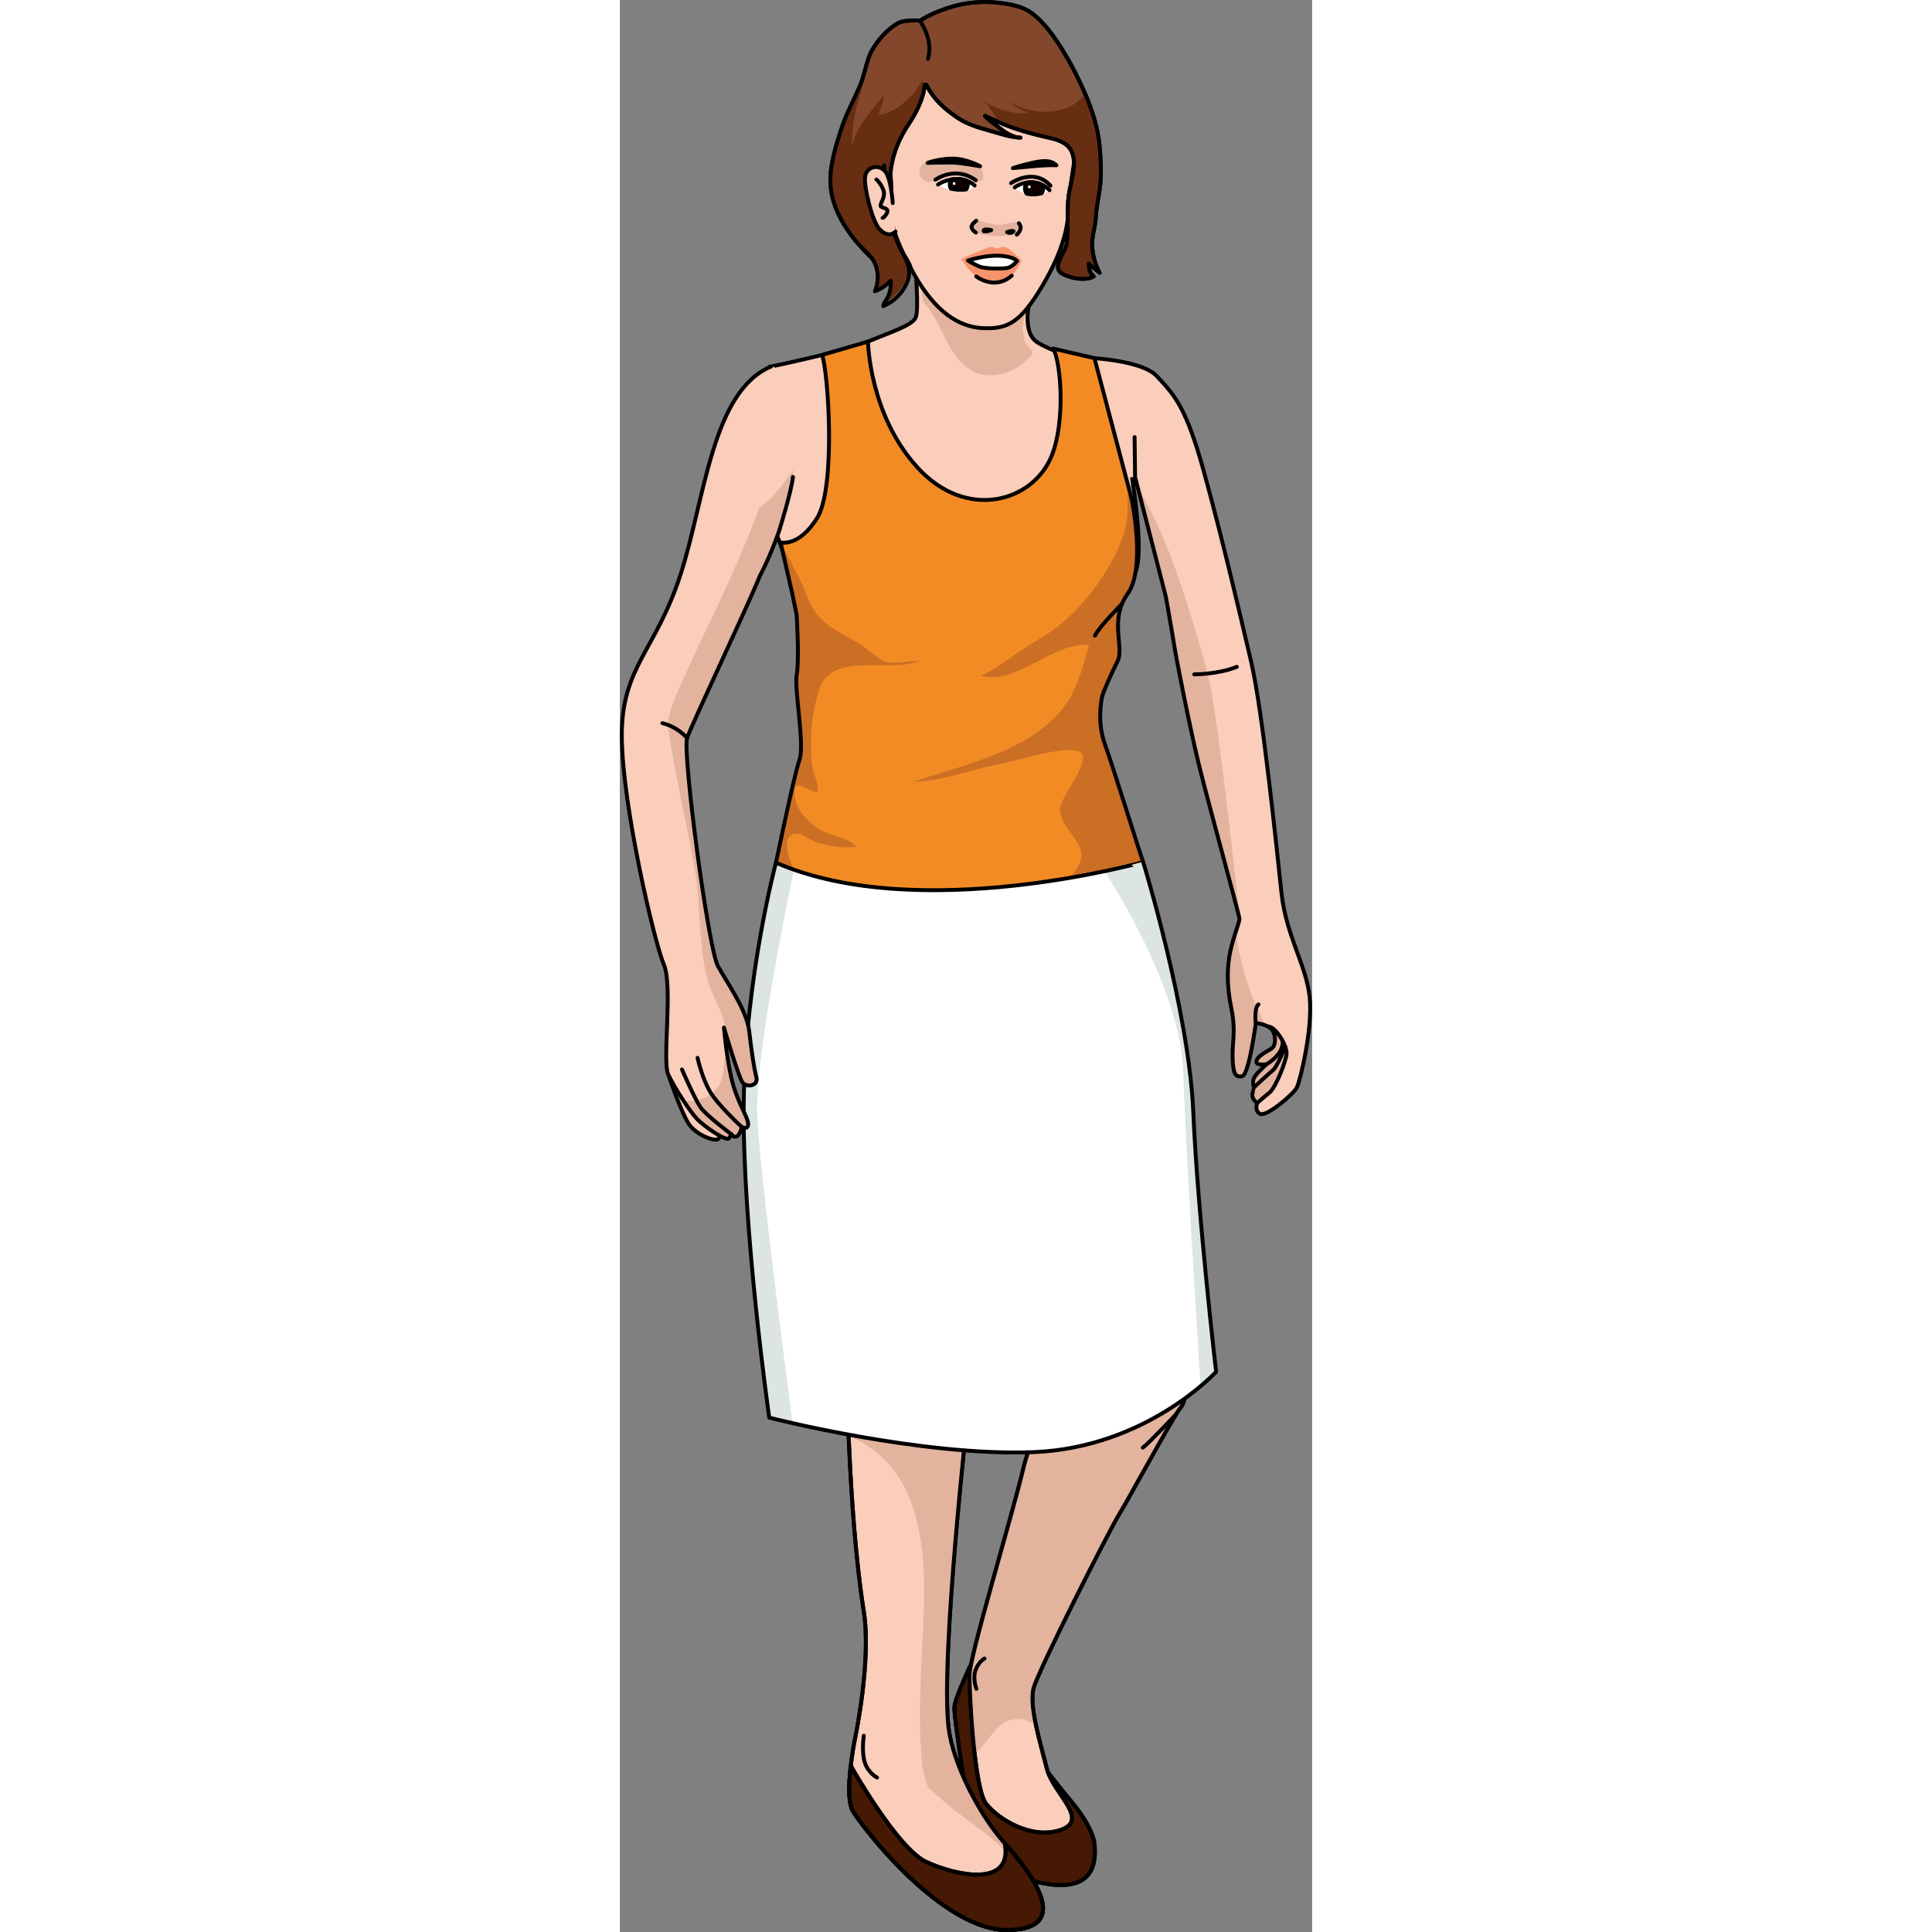 <?xml version="1.0" encoding="utf-8"?>
<!-- Created by: Science Figures, www.sciencefigures.org, Generator: Science Figures Editor -->
<svg version="1.1" id="Layer_1" xmlns="http://www.w3.org/2000/svg" xmlns:xlink="http://www.w3.org/1999/xlink" 
	 width="800px" height="800px" viewBox="0 0 178.16 497.204" enable-background="new 0 0 178.16 497.204"
	 xml:space="preserve">
<rect x="0" y="0" width="178.16" height="497.204" fill="#808080" stroke="none"/>
<g>
	<path fill="#FBCDBB" d="M38.465,94.431c0,0,19.563-4.076,25.391-6.519s11.397-4.146,12.283-6.207
		c0.886-2.061-0.12-13.236-0.12-13.236s30.441,7.441,30.302,6.511c-0.139-0.93-3.728,10.184,1.185,13.166
		c4.912,2.981,14.872,5.643,14.872,5.643l7.647,18.845c0,0,5.546,27.587,2.7,34.502c-2.846,6.915-54.754,11.518-59.194,10.587
		c-4.44-0.931-30.036-11.799-30.036-11.799l-8.884-23.773L38.465,94.431z"/>
	<path fill="#E3B39E" d="M105.852,91.478c1.43-1.745-2.343-2.48-1.728-4.929c-1.867-3.511,2.602-9.639,2.804-12.529
		c-0.632-0.123-1.221-0.221-1.615-0.325c-2.53-0.644-5.09-1.15-7.669-1.554c-4.404-0.69-8.947-1.18-13.233-2.454
		c-2.041-0.614-3.8-1.535-5.558-2.482l-3.326-0.459l2.675,11.01c4.989,5.619,5.438,12.557,11.42,17.019
		C94.633,98.508,102.034,96.121,105.852,91.478z"/>
	<path fill="none" stroke="#000000" stroke-linecap="round" stroke-linejoin="round" stroke-miterlimit="10" d="M38.465,94.431
		c0,0,19.563-4.076,25.391-6.519s11.397-4.146,12.283-6.207c0.886-2.061-0.12-13.236-0.12-13.236s30.441,7.441,30.302,6.511
		c-0.139-0.93-3.728,10.184,1.185,13.166c4.912,2.981,14.872,5.643,14.872,5.643l7.647,18.845c0,0,5.546,27.587,2.7,34.502
		c-2.846,6.915-54.754,11.518-59.194,10.587c-4.44-0.931-30.036-11.799-30.036-11.799l-8.884-23.773L38.465,94.431z"/>
	<g>
		<path fill="#451903" stroke="#000000" stroke-linecap="round" stroke-linejoin="round" stroke-miterlimit="10" d="M90.15,428.756
			c0,0-3.954,8.38-4.068,10.645c-0.112,2.266,2.325,17.475,2.988,22.844c0.659,5.38,2.541,18.778,19.067,22.264
			c14.246,3.006,14.54-5.497,13.964-10.322c-0.256-2.156-2.339-6.284-5.663-10.26c-3.323-3.98-6.635-8.286-7.704-9.61
			c-1.068-1.319-7.379-10.376-7.599-11.075c-0.216-0.692-1.648-5.195-2.052-5.753C98.675,436.936,90.15,428.756,90.15,428.756z"/>
		<path fill="none" stroke="#000000" stroke-linecap="round" stroke-linejoin="round" stroke-miterlimit="10" d="M90.15,428.756
			c0,0-3.954,8.38-4.068,10.645c-0.112,2.266,2.325,17.475,2.988,22.844c0.659,5.38,2.541,18.778,19.067,22.264
			c14.246,3.006,14.54-5.497,13.964-10.322c-0.256-2.156-2.339-6.284-5.663-10.26c-3.323-3.98-6.635-8.286-7.704-9.61
			c-1.068-1.319-7.379-10.376-7.599-11.075c-0.216-0.692-1.648-5.195-2.052-5.753C98.675,436.936,90.15,428.756,90.15,428.756z"/>
		<path fill="#FBCDBB" stroke="#000000" stroke-linecap="round" stroke-linejoin="round" stroke-miterlimit="10" d="
			M146.173,304.835c0,0,5.156,39.321,1.075,48.486c-1.88,4.205-1.342,7.015-3.061,9.068c-1.725,2.067-13.229,23.326-15.729,27.36
			c-2.499,4.035-20.83,40.164-22.022,44.787c-1.193,4.621,1.905,14.389,3.466,20.674c1.563,6.275,11.167,13.103,3.587,15.709
			c-7.576,2.6-16.11-2.767-19.222-6.698c-3.112-3.932-4.281-28.297-4.292-33.044c-0.014-4.748,10.973-41.006,13.891-53.367
			c2.92-12.361,12.215-22.55,13.934-29.039c1.722-6.484-6.854-38.365-6.854-38.365S134.836,304.588,146.173,304.835z"/>
		<path fill="#E3B39E" d="M89.984,431.861c0.003,0.189,0.007,0.388,0.013,0.608c0.001,0.024,0.001,0.05,0.002,0.075
			c0.095,3.734,0.495,11.661,1.302,18.719c2.458-1.736,5.404-6.975,7.796-8.071c3.309-1.514,5.464-0.733,7.512,0.59
			c-1.083-4.04-0.77-6.932-0.172-9.246c0.109-0.421,0.363-1.11,0.731-2.006c0.011-0.026,0.018-0.046,0.029-0.072
			c0.035-0.084,0.079-0.185,0.115-0.273c0.235-0.562,0.503-1.183,0.813-1.881c0.239-0.536,0.505-1.122,0.782-1.729
			c0.196-0.429,0.4-0.871,0.614-1.331c0.312-0.672,0.643-1.375,0.988-2.105c0.341-0.72,0.691-1.456,1.058-2.223
			c0.425-0.886,0.87-1.806,1.324-2.74c0.126-0.26,0.25-0.516,0.378-0.779c0.073-0.151,0.149-0.306,0.223-0.457
			c0.222-0.454,0.443-0.908,0.669-1.369c0.379-0.772,0.764-1.554,1.152-2.339c2.084-4.216,4.274-8.571,6.269-12.479
			c0.09-0.177,0.177-0.347,0.267-0.521c1.433-2.804,2.755-5.356,3.849-7.434c0.281-0.534,0.544-1.029,0.793-1.496
			c0.517-0.969,0.968-1.802,1.32-2.435c0.004-0.007,0.007-0.012,0.011-0.019c0.265-0.474,0.479-0.846,0.633-1.095
			c2.08-3.362,3.31-7.227,5.371-10.491c0.734-1.163,1.588-2.293,2.493-3.407c3.505-6.262,6.979-12.402,7.866-13.466
			c1.719-2.053,1.181-4.863,3.061-9.068c3.446-7.738,0.306-36.974-0.754-45.888c-1.071-1.335-2.335-2.233-3.845-2.515
			c-12.12,0.719-31.701,5.489-31.701,5.489s8.576,31.881,6.854,38.365c-1.719,6.489-11.014,16.677-13.934,29.039
			c-2.918,12.362-13.906,48.619-13.891,53.367c0,0.164,0.002,0.355,0.006,0.564C89.982,431.779,89.983,431.823,89.984,431.861z"/>
		<path fill="none" stroke="#000000" stroke-linecap="round" stroke-linejoin="round" stroke-miterlimit="10" d="M146.173,304.835
			c0,0,5.156,39.321,1.075,48.486c-1.88,4.205-1.342,7.015-3.061,9.068c-1.725,2.067-13.229,23.326-15.729,27.36
			c-2.499,4.035-20.83,40.164-22.022,44.787c-1.193,4.621,1.905,14.389,3.466,20.674c1.563,6.275,11.167,13.103,3.587,15.709
			c-7.576,2.6-16.11-2.767-19.222-6.698c-3.112-3.932-4.281-28.297-4.292-33.044c-0.014-4.748,10.973-41.006,13.891-53.367
			c2.92-12.361,12.215-22.55,13.934-29.039c1.722-6.484-6.854-38.365-6.854-38.365S134.836,304.588,146.173,304.835z"/>
		<path fill="none" stroke="#000000" stroke-linecap="round" stroke-linejoin="round" stroke-miterlimit="10" d="M143.155,363.937
			c0,0-6.985,7.468-8.572,8.622"/>
	</g>
	<g>
		<path fill="#FBCDBB" stroke="#000000" stroke-linecap="round" stroke-linejoin="round" stroke-miterlimit="10" d="M58.308,348.95
			c0,0,0.318,39.602,4.464,65.711c2.046,12.884-2.323,33.115-2.323,33.115s-2.837,14.147-0.494,18.26
			c2.343,4.114,23.053,30.954,39.99,30.665s5.875-14.749-0.848-22.248s-13.385-20.616-14.504-29.8
			c-2.188-17.968,5.234-83.484,5.234-83.484c3.817-5.644,5.444-20.502,5.444-20.502"/>
		<path fill="#E3B39E" d="M62.763,371.489c9.441,5.708,13.136,14.966,14.714,25.339c1.742,11.456,0.317,23.712-0.046,35.225
			c-0.17,5.396-0.31,10.804-0.032,16.199c0.137,2.666,0.285,5.418,0.732,8.07c0.005-0.34,0.551,1.555,0.81,2.651
			c0.138,0.272,0.328,0.697,0.577,1.309c2.321,1.818,4.415,3.935,6.778,5.723c5.158,3.904,10.43,7.384,14.817,12.206
			c3.036,3.337,5.419,6.563,7.399,10.484c-1.345-4.669-5.951-10.378-9.415-14.241c-6.723-7.498-13.385-20.616-14.504-29.8
			c-2.188-17.968,5.234-83.484,5.234-83.484c3.817-5.644,5.444-20.502,5.444-20.502l-36.963,8.281c0,0,0.07,8.732,0.574,20.698
			C60.209,370.125,61.509,370.73,62.763,371.489z"/>
		<path fill="none" stroke="#000000" stroke-linecap="round" stroke-linejoin="round" stroke-miterlimit="10" d="M58.308,348.95
			c0,0,0.318,39.602,4.464,65.711c2.046,12.884-2.323,33.115-2.323,33.115s-2.837,14.147-0.494,18.26
			c2.343,4.114,23.053,30.954,39.99,30.665s5.875-14.749-0.848-22.248s-13.385-20.616-14.504-29.8
			c-2.188-17.968,5.234-83.484,5.234-83.484c3.817-5.644,5.444-20.502,5.444-20.502"/>
		<path fill="#451903" stroke="#000000" stroke-linecap="round" stroke-linejoin="round" stroke-miterlimit="10" d="M78.81,479.15
			c-7.421-3.456-19.382-24.714-19.382-24.714l-0.002-0.002c-0.491,4.259-0.733,9.387,0.53,11.603
			c2.343,4.114,23.053,30.954,39.99,30.665c16.937-0.288,5.875-14.749-0.848-22.248C101.115,485.982,86.23,482.606,78.81,479.15z"/>
		<path fill="none" stroke="#000000" stroke-linecap="round" stroke-linejoin="round" stroke-miterlimit="10" d="M78.81,479.15
			c-7.421-3.456-19.382-24.714-19.382-24.714l-0.002-0.002c-0.491,4.259-0.733,9.387,0.53,11.603
			c2.343,4.114,23.053,30.954,39.99,30.665c16.937-0.288,5.875-14.749-0.848-22.248C101.115,485.982,86.23,482.606,78.81,479.15z"/>
	</g>
	<g>
		<path fill="#E3B39E" d="M85.181,334.363c0.4,1.789,0.491,3.783,0.494,5.802c0.051-0.27,0.092-0.491,0.119-0.637
			C85.982,338.506,87,318.229,87,318.229l-40.202-3.346c0,0,0.455,1.759,1.13,4.415c0.231-0.1,0.448-0.184,0.628-0.242
			c2.466-0.74,5.771-0.308,8.347-0.414c4.315-0.176,8.604-0.016,12.728,1.29C76.077,321.973,83.632,327.411,85.181,334.363z"/>
	</g>
	<g>
		<path fill="#E1BCAC" d="M75.171,81.964l-0.001-0.22c-0.03,0.022-0.058,0.049-0.089,0.075
			C75.111,81.869,75.14,81.918,75.171,81.964z"/>
	</g>
	<path fill="none" stroke="#000000" stroke-linecap="round" stroke-linejoin="round" stroke-miterlimit="10" d="M131.775,118.179
		c0.688,3.671,0.289,7.072,0.289,7.072"/>
	<path fill="#FBCDBB" stroke="#000000" stroke-linecap="round" stroke-linejoin="round" stroke-miterlimit="10" d="M117.705,37.322
		c0,0-1.954,10.144-2.128,15.363c-0.175,5.22-1.247,11.451-6.864,20.903c-5.618,9.448-8.896,11.112-15.163,10.866
		c-6.265-0.25-12.366-4.152-17.868-13.962c-5.497-9.807-6.392-14.674-6.537-20.778c-0.14-6.097,3.421-24.319,3.421-24.319
		s14.532-9.064,14.66-9.538c0.125-0.463,17.654,3.429,17.654,3.429s13.893,9.544,12.978,18.519"/>
	<path fill="#83482C" stroke="#000000" stroke-linecap="round" stroke-linejoin="round" stroke-miterlimit="10" d="M78.887,21.829
		c1.898,3.782,4.585,6.147,7.966,8.446c2.434,1.658,5.315,2.512,8.129,3.307c2.607,0.735,5.381,1.706,8.104,1.849
		c-1.722,0.009-3.577-1.115-4.883-2.119c-1.416-1.079-3.018-2.205-4.259-3.493c1.721,0.765,3.41,1.573,5.162,2.278
		c3.077,1.248,6.274,2.146,9.497,2.926c2.043,0.497,4.433,0.822,6.162,2.127c3.948,2.975,1.23,9.363,0.732,13.244
		c-0.517,4.035,0.024,8.123-0.463,12.177c-0.257,2.11-3.451,5.502-1.824,7.357c0.42,0.477,1.33,0.843,1.924,1.086
		c1.822,0.739,4.978,1.192,6.805,0.127c-1.09-0.923-1.25-1.957-1.271-3.32c0.816,0.88,1.897,1.529,2.798,2.371
		c-1.215-2.199-1.914-4.924-1.922-7.433c-0.009-2.265,0.823-4.442,0.928-6.713c0.117-2.754,0.821-5.496,1.124-8.257
		c0.368-3.339,0.158-6.765-0.13-10.106c-0.401-4.592-1.835-9.145-3.669-13.417c-2.226-5.189-5.017-10.439-8.303-15.042
		c-1.478-2.069-3.297-4.142-5.309-5.712c-2.455-1.924-5.672-2.43-8.695-2.795c-4.201-0.511-8.557-0.104-12.59,1.174
		c-3.393,1.084-5.509,2.098-7.691,3.436c-1.233-0.181-4.489-0.039-5.568,0.582c-2.725,1.57-4.997,4.085-6.597,6.768
		c-1.535,2.562-1.886,5.884-2.979,8.7c-1.462,3.758-3.541,7.268-4.821,11.105c-1.594,4.786-3.455,10.462-2.991,15.549
		c0.689,7.581,6.277,14.597,11.745,19.464c1.348,1.204,2.965,2.496,4.587,3.193c-1.024-1.298-2.425-2.994-2.639-4.7
		c2.064,1.328,4.646,2.934,6.998,3.53c-0.058-1.628-2.063-4.098-2.785-5.591c-1.535-3.177-2.708-6.719-3.701-10.113
		c-1.049-3.574-1.588-7.619-0.42-11.23c0.044,2.839,0.143,5.778,1.618,8.301c0.512-2.195-0.217-5.099,0.102-7.452
		c0.564-4.151,2.263-8.087,4.601-11.537c1.861-2.739,3.85-6.75,4.097-10.1"/>
	<g>
		<path fill="#682E12" d="M65.606,67.335c1.228,2.079,1.135,5.151,0.312,7.306c1.488-0.558,2.828-1.507,3.847-2.726
			c-0.3,2.145-0.879,4.252-1.718,6.249c0.208,0.03,0.397-0.112,0.558-0.245c1.91-1.575,3.887-3.238,4.866-5.511
			c1.419-3.294,0.083-5.596-1.314-8.482c-1.535-3.177-2.708-6.719-3.701-10.113c-1.049-3.574-1.588-7.619-0.42-11.23
			c0.044,2.839,0.143,5.778,1.618,8.301c0.512-2.195-0.217-5.099,0.102-7.452c0.564-4.151,2.263-8.087,4.601-11.537
			c0.997-1.47,2.023-3.303,2.805-5.2c0.428-2.188,0.806-4.521,0.776-6.484c-1.579,3.908-6.495,8.628-11.246,9.412
			c0.149-1.633,1.274-3.298,1.242-4.96c-1.217,1.015-2.161,2.474-3.146,3.721c-1.704,2.162-4.848,6.502-5.005,9.592
			c-0.21-5.266,1.036-11.262,2.858-16.103c-0.748,1.04-1.459,2.074-2.158,3.107c-1.154,2.467-2.379,4.913-3.241,7.501
			c-1.594,4.786-3.455,10.462-2.991,15.549c0.468,5.147,3.126,9.859,6.32,13.813c1.464,1.812,3.629,3.359,4.893,5.268
			C65.514,67.184,65.56,67.259,65.606,67.335z"/>
		<path fill="#682E12" d="M92.057,24.635c0.456,0.456,0.976,0.875,1.529,1.273C93.117,25.438,92.613,25.014,92.057,24.635z"/>
		<path fill="#682E12" d="M122.471,56.043c0.117-2.754,0.821-5.496,1.124-8.257c0.368-3.339,0.158-6.765-0.13-10.106
			c-0.401-4.592-1.835-9.145-3.669-13.417c-0.006-0.014-0.015-0.032-0.022-0.049c-4.799,6.151-14.739,5.558-20.674,1.198
			c1.855,1.479,3.746,2.912,6.059,3.609c-3.775,0.465-8.366-0.805-11.572-3.114c1.59,1.576,2.759,3.59,3.997,5.527
			c0.505,0.228,1.008,0.453,1.522,0.662c3.077,1.248,6.274,2.146,9.497,2.926c2.043,0.497,4.433,0.822,6.162,2.127
			c3.948,2.975,1.23,9.363,0.732,13.244c-0.517,4.035,0.024,8.123-0.463,12.177c-0.257,2.11-3.451,5.502-1.824,7.357
			c0.42,0.477,1.33,0.843,1.924,1.086c1.822,0.739,4.978,1.192,6.805,0.127c-1.09-0.923-1.25-1.957-1.271-3.32
			c0.816,0.88,1.897,1.529,2.798,2.371c-1.215-2.199-1.914-4.924-1.922-7.433C121.534,60.491,122.366,58.314,122.471,56.043z"/>
		<path fill="#682E12" d="M100.237,35.005c0.623,0.135,1.245,0.231,1.871,0.304c-0.878-0.184-1.754-0.592-2.548-1.069
			C99.777,34.505,100.002,34.759,100.237,35.005z"/>
		<path fill="#682E12" d="M103.086,35.431c-0.324-0.018-0.649-0.083-0.978-0.122C102.437,35.38,102.763,35.431,103.086,35.431z"/>
	</g>
	<path fill="none" stroke="#000000" stroke-linecap="round" stroke-linejoin="round" stroke-miterlimit="10" d="M78.887,21.829
		c1.898,3.782,4.585,6.147,7.966,8.446c2.434,1.658,5.315,2.512,8.129,3.307c2.607,0.735,5.381,1.706,8.104,1.849
		c-1.722,0.009-3.577-1.115-4.883-2.119c-1.416-1.079-3.018-2.205-4.259-3.493c1.721,0.765,3.41,1.573,5.162,2.278
		c3.077,1.248,6.274,2.146,9.497,2.926c2.043,0.497,4.433,0.822,6.162,2.127c3.948,2.975,1.23,9.363,0.732,13.244
		c-0.517,4.035,0.024,8.123-0.463,12.177c-0.257,2.11-3.451,5.502-1.824,7.357c0.42,0.477,1.33,0.843,1.924,1.086
		c1.822,0.739,4.978,1.192,6.805,0.127c-1.09-0.923-1.25-1.957-1.271-3.32c0.816,0.88,1.897,1.529,2.798,2.371
		c-1.215-2.199-1.914-4.924-1.922-7.433c-0.009-2.265,0.823-4.442,0.928-6.713c0.117-2.754,0.821-5.496,1.124-8.257
		c0.368-3.339,0.158-6.765-0.13-10.106c-0.401-4.592-1.835-9.145-3.669-13.417c-2.226-5.189-5.017-10.439-8.303-15.042
		c-1.478-2.069-3.297-4.142-5.309-5.712c-2.455-1.924-5.672-2.43-8.695-2.795c-4.201-0.511-8.557-0.104-12.59,1.174
		c-3.393,1.084-5.509,2.098-7.691,3.436c-1.233-0.181-4.489-0.039-5.568,0.582c-2.725,1.57-4.997,4.085-6.597,6.768
		c-1.535,2.562-1.886,5.884-2.979,8.7c-1.462,3.758-3.541,7.268-4.821,11.105c-1.594,4.786-3.455,10.462-2.991,15.549
		c0.477,5.243,3.222,10.033,6.502,14.036c1.485,1.813,3.81,3.432,4.801,5.545c1.061,2.264,1.058,5.057,0.074,7.342
		c1.541-0.561,2.943-1.503,4.044-2.718c0.208,1.726-0.211,3.521-1.163,4.976c-0.32,0.49-0.715,0.991-0.707,1.576
		c2.67-1.118,4.88-3.293,6.043-5.943c1.562-3.562-0.192-5.825-1.688-8.917c-1.535-3.177-2.708-6.719-3.701-10.113
		c-1.049-3.574-1.588-7.619-0.42-11.23c0.044,2.839,0.143,5.778,1.618,8.301c0.512-2.195-0.217-5.099,0.102-7.452
		c0.564-4.151,2.263-8.087,4.601-11.537c1.861-2.739,3.85-6.75,4.097-10.1"/>
	<g>
		<path fill="#FBCDBB" d="M70.225,52.264c0,0-0.42-6.632-2.073-8.308c-1.648-1.676-4.343-1.144-4.971,1.162
			c-0.628,2.29,1.768,11.927,3.613,13.831c1.839,1.896,3.165,1.519,4.164,0.651"/>
		<path fill="none" stroke="#000000" stroke-linecap="round" stroke-linejoin="round" stroke-miterlimit="10" d="M70.225,52.264
			c0,0-0.42-6.632-2.073-8.308c-1.648-1.676-4.343-1.144-4.971,1.162c-0.628,2.29,1.768,11.927,3.613,13.831
			c1.839,1.896,3.165,1.519,4.164,0.651"/>
		<path fill="none" stroke="#000000" stroke-linecap="round" stroke-linejoin="round" stroke-miterlimit="10" d="M66.017,46.195
			c0.159,0.013,2.183,2.29,1.962,3.937c-0.218,1.649-1.389,2.763-0.634,3.131c0.751,0.364,1.582,0.425,1.535,1.099
			c-0.047,0.671-1.115,1.838-1.263,1.729"/>
	</g>
	<g>
		<g>
			<path fill="#FBCDBB" d="M140.509,153.557c0,0,1.836,10.293,2.2,12.782c0.364,2.488,3.747,19.859,6.185,29.951
				c2.438,10.092,10.55,39.164,10.551,40.167c0.001,1.003-1.501,4.517-2.32,8.271c-0.819,3.754-1.055,8.45,0.215,14.65
				c1.27,6.2,0.249,8.348,0.353,12.663c0.105,4.315,0.687,5.257,2.453,4.935c1.766-0.323,3.519-13.69,3.519-13.69
				s3.392,0.338,4.317,1.902s0.766,3.692-0.011,4.442c-0.777,0.75-3.595,1.783-4.095,3.289c-0.5,1.506,2.59,0.941,2.59,0.941
				s-2.125,1.848-3.027,3.154c-0.902,1.305-0.258,2.83-0.258,2.83s0,0-0.36,1.526s1.227,2.467,1.227,2.467s-0.861,2.028,0.745,2.829
				c1.606,0.801,8.605-5.086,9.446-6.83c0.842-1.744,4.11-15.077,3.291-23.198c-0.819-8.121-6.059-15.781-7.256-26.794
				c-1.198-11.013-4.829-46.696-7.768-59.336c-2.938-12.64-7.476-31.94-12.158-48.968s-7.661-19.853-12.136-24.71
				c-4.475-4.858-21.796-4.939-21.796-4.939l11.111,31.099l5.07-0.207L140.509,153.557z"/>
			<path fill="#E3B39E" d="M152.331,178.364c-1.161-6.39-6.318-24.245-11.048-36.421c-3.9-10.039-7.461-14.701-8.687-19.161
				l7.913,30.776c0,0,1.836,10.293,2.2,12.782c0.364,2.488,3.747,19.859,6.185,29.951c1.88,7.782,8.595,32.439,10.551,40.167
				C159.094,231.173,154.42,189.853,152.331,178.364z"/>
			<path fill="#E3B39E" d="M163.876,272.918c-0.5,1.506,2.59,0.941,2.59,0.941s-2.125,1.848-3.027,3.154s-0.258,2.83-0.258,2.83
				s0,0-0.36,1.526c-0.14,0.596,0.366,2.804,1.167,2.744c0.338-0.025,0.616-0.266,0.862-0.499c2.952-2.802,5.207-6.333,6.507-10.19
				c0.262-0.777,0.488-1.581,0.472-2.4c-0.024-1.284-0.632-2.476-1.227-3.614c-0.462-0.885-0.97-1.819-1.841-2.308
				c0.388,0.217-0.157,3.335-0.29,3.813C167.819,271.256,164.652,270.582,163.876,272.918z"/>
			<path fill="#E3B39E" d="M166.059,263.843c-0.477-1.11-1.001-2.243-1.565-3.418c-3.039-6.342-4.956-13.327-6.022-20.489
				c-0.452,1.402-0.971,3.07-1.347,4.792c-0.819,3.754-1.055,8.45,0.215,14.65c1.27,6.2,0.249,8.348,0.353,12.663
				c0.105,4.315,0.688,5.257,2.453,4.935c1.766-0.323,3.519-13.69,3.519-13.69S164.884,263.409,166.059,263.843z"/>
			<path fill="none" stroke="#000000" stroke-linecap="round" stroke-linejoin="round" stroke-miterlimit="10" d="M116.415,91.89
				c0,0,17.321,0.081,21.796,4.939c4.475,4.858,7.454,7.682,12.136,24.71s9.22,36.327,12.158,48.968
				c2.938,12.64,6.57,48.323,7.768,59.336c1.198,11.013,6.437,18.673,7.256,26.794c0.819,8.121-2.449,21.454-3.291,23.198
				c-0.842,1.744-7.84,7.631-9.446,6.83c-1.606-0.801-0.745-2.829-0.745-2.829s-1.586-0.942-1.227-2.467s0.36-1.526,0.36-1.526
				s-0.644-1.525,0.258-2.83c0.902-1.305,3.027-3.154,3.027-3.154s-3.09,0.565-2.59-0.941c0.5-1.506,3.318-2.539,4.095-3.289
				c0.777-0.75,0.936-2.877,0.011-4.442s-4.317-1.902-4.317-1.902s-1.753,13.367-3.519,13.69c-1.766,0.323-2.349-0.62-2.453-4.935
				c-0.105-4.315,0.917-6.463-0.353-12.663c-1.27-6.2-1.034-10.896-0.215-14.65c0.819-3.754,2.321-7.267,2.32-8.271
				c-0.001-1.003-8.113-30.075-10.551-40.167c-2.438-10.092-5.821-27.463-6.185-29.951c-0.364-2.488-2.2-12.782-2.2-12.782
				l-7.913-30.776l-0.127-10.288"/>
			<path fill="none" stroke="#000000" stroke-linecap="round" stroke-linejoin="round" stroke-miterlimit="10" d="M163.666,263.285
				c0,0-0.529-3.751,0.681-4.803"/>
			<path fill="none" stroke="#000000" stroke-linecap="round" stroke-linejoin="round" stroke-miterlimit="10" d="M164.047,283.835
				c0,0,1.647-1.456,3.19-2.708c1.543-1.252,4.169-7.917,4.344-9.888c0.175-1.971-2.721-7.052-4.747-7.052"/>
			<path fill="none" stroke="#000000" stroke-linecap="round" stroke-linejoin="round" stroke-miterlimit="10" d="M163.18,279.843
				c0,0,3.954-3.666,4.943-4.471s3.119-5.93,3.119-5.93"/>
			<path fill="none" stroke="#000000" stroke-linecap="round" stroke-linejoin="round" stroke-miterlimit="10" d="M166.466,273.859
				c0,0,4.364-2.419,4.118-5.916"/>
			<path fill="none" stroke="#000000" stroke-linecap="round" stroke-linejoin="round" stroke-miterlimit="10" d="M147.825,173.545
				c0,0,6.098,0.027,10.962-1.938"/>
		</g>
		<path id="changecolor_10_" fill="#F38B24" d="M122.132,92.172l9.545,36.09c0,0,3.804,17.906-0.997,24.539
			c-4.798,6.634-0.846,13.827-2.552,17.248c-1.706,3.426-3.838,8.227-4.025,9.264c-0.194,1.041-1.376,6.421,0.758,12.322
			c2.133,5.91,9.317,29.063,9.818,30.228c0.503,1.167-9.901,7.119-16.231,8.458c-6.332,1.335-36.253,11.701-47.671,5.657
			c-11.412-6.035-19.899-8.141-21.631-8.457c-1.729-0.319-10.211,0.464-10.211,0.464s5.807-28.319,7.266-32.349
			c1.456-4.022-1.383-18.254-0.683-22.065c0.702-3.807-0.022-15.39-0.022-15.39l-1.128-5.445l-3.017-13.144
			c0,0,4.71,1.297,9.419-6.28c4.831-7.774,2.926-37.368,1.269-41.964l11.816-3.437c0,0,0.295,18.877,12.848,32.518
			s29.565,8.745,34.38-3.016c3.623-8.85,2.464-24.058,0.447-27.707L122.132,92.172z"/>
		<path opacity="0.2" fill="#31002A" d="M68.597,170.372c-2.065-0.547-4.664-3.197-6.501-4.402c-3.812-2.506-8.56-4.263-11.433-7.96
			c-2.296-2.958-3.083-6.719-4.872-9.915c-1.212-2.168-2.541-5.477-4.269-7.761l2.848,12.403l1.128,5.445
			c0,0,0.724,11.584,0.022,15.39c-0.701,3.811,2.139,18.043,0.683,22.065c-1.459,4.03-7.266,32.349-7.266,32.349
			s4.972-0.456,8.079-0.532c-2.501-3.066-6.772-12.785-1.461-12.952c1.492-0.047,3.405,1.706,4.786,2.177
			c3.025,1.036,7.36,1.802,10.511,1.21c-2.201-2.547-7.393-2.786-10.329-4.999c-2.296-1.723-4.991-4.42-5.417-7.387
			c-0.907-6.342,2.756-1.77,5.692-1.702c0.63-1.775-0.929-4.12-1.213-6.221c-0.905-6.628-0.306-14.047,1.788-20.331
			c3.26-9.781,18.134-3.887,25.978-7.192C74.848,169.979,70.874,170.976,68.597,170.372z"/>
		<path fill="none" stroke="#000000" stroke-linecap="round" stroke-linejoin="round" stroke-miterlimit="10" d="M122.132,92.172
			l9.545,36.09c0,0,3.804,17.906-0.997,24.539c-4.798,6.634-0.846,13.827-2.552,17.248c-1.706,3.426-3.838,8.227-4.025,9.264
			c-0.194,1.041-1.376,6.421,0.758,12.322c2.133,5.91,9.317,29.063,9.818,30.228c0.503,1.167-9.901,7.119-16.231,8.458
			c-6.332,1.335-36.253,11.701-47.671,5.657c-11.412-6.035-19.899-8.141-21.631-8.457c-1.729-0.319-10.211,0.464-10.211,0.464
			s5.807-28.319,7.266-32.349c1.456-4.022-1.383-18.254-0.683-22.065c0.702-3.807-0.022-15.39-0.022-15.39l-1.128-5.445
			l-3.017-13.144c0,0,4.71,1.297,9.419-6.28c4.831-7.774,2.926-37.368,1.269-41.964l11.816-3.437c0,0,0.295,18.877,12.848,32.518
			s29.565,8.745,34.38-3.016c3.623-8.85,2.464-24.058,0.447-27.707L122.132,92.172z"/>
		<path opacity="0.2" fill="#31002A" d="M97.257,235.76c9.417-1.992,18.107-4.786,21.191-5.439c6.33-1.339,16.734-7.29,16.231-8.458
			c-0.501-1.165-7.685-24.318-9.818-30.228c-2.134-5.901-0.952-11.281-0.758-12.322c0.187-1.037,2.319-5.839,4.025-9.264
			c1.706-3.421-2.247-10.614,2.552-17.248c4.801-6.633,0.997-24.539,0.997-24.539s-0.363-0.837-0.985-2.12
			c-0.1,4.039,0.289,7.896-1.275,12.116c-2.962,8.007-8.551,15.853-14.982,21.527c-2.775,2.447-5.665,4.179-8.845,6.09
			c-4.261,2.566-8.185,6.111-12.808,8.044c9.319,2.542,18.9-8.875,27.947-7.929c-1.218,4.533-2.858,10.506-5.495,14.573
			c-8.099,12.493-26.68,16.218-39.734,20.616c7.666-0.114,15.354-3.362,22.864-4.673c2.887-0.508,18.598-5.52,20.557-2.53
			c1.695,2.59-5.197,10.945-5.553,13.723c-0.68,5.29,6.66,8.78,5.225,13.61C116.174,229.461,104.064,231.902,97.257,235.76z"/>
	</g>
	<path fill="none" stroke="#000000" stroke-linecap="round" stroke-linejoin="round" stroke-miterlimit="10" d="M129.206,155.447
		c0,0-5.767,5.719-6.939,8.147"/>
	<path fill="#83482C" stroke="#000000" stroke-linecap="round" stroke-linejoin="round" stroke-miterlimit="10" d="M77.207,5.325
		c0,0,3.597,4.864,2.079,9.825"/>
	<g>
		<path fill="#E3B39E" d="M82.983,45.606c-1.166,0.53-2.316,1.335-3.591,1.212c-0.958-0.093-1.836-0.764-2.177-1.664
			s-0.127-1.985,0.528-2.689c0.567-0.609,1.387-0.908,2.191-1.122c3.549-0.947,8.067-0.619,11.485,0.833
			c1.177,0.5,1.872,1.32,2.066,2.599c0.479,3.162-2.122,1.21-3.658,0.632C87.638,44.583,85.117,44.635,82.983,45.606z"/>
		<path fill="#E3B39E" d="M98.417,57.774c-0.608,0.093-1.229,0.129-1.89,0.043c-0.435-0.057-0.847-0.168-1.257-0.279
			c-0.673-0.182-1.347-0.364-2.02-0.546c-0.422-0.114-0.883-0.23-1.328-0.14c-0.45,0.091-0.773,0.375-0.955,0.673
			c-0.855,1.4,0.883,2.509,2.646,2.886c2.91,0.622,9.15,0.837,9.363-2.248c0.063-0.911-0.699-1.173-1.894-0.952
			C100.172,57.379,99.31,57.638,98.417,57.774z"/>
		<path fill="#F7936C" d="M87.8,66.644c0,0,4.419-1.938,6.443-2.776c2.024-0.838,2.313,0.252,3.018,0.08
			c0.705-0.172,0.844-0.692,2.076-0.302c1.233,0.39,4.047,3.411,4.047,3.411s-2.053,5.38-6.072,5.656S90.682,71.028,87.8,66.644z"/>
		<path fill="#FFFFFF" d="M91.305,47.746c-3.995-3.54-9.259-0.473-9.417-0.25C81.888,47.497,88.167,51.63,91.305,47.746z"/>
		<path fill="none" stroke="#000000" stroke-linecap="round" stroke-linejoin="round" stroke-miterlimit="10" d="M91.305,47.746
			c-3.995-3.54-9.259-0.473-9.417-0.25"/>
		<path fill="#FFFFFF" d="M110.576,48.941c-3.89-3.916-8.711-1.067-8.948-0.711C101.628,48.23,105.945,52.605,110.576,48.941z"/>
		<path fill="#FFFFFF" stroke="#000000" stroke-linecap="round" stroke-linejoin="round" stroke-miterlimit="10" d="M110.576,48.941
			c-3.89-3.916-8.711-1.067-8.948-0.711"/>
		<path fill="none" stroke="#000000" stroke-linecap="round" stroke-linejoin="round" stroke-miterlimit="10" d="M91.715,56.812
			c0,0-1.502,1.026-1.167,1.843c0.334,0.816,1.087,1.181,1.087,1.181"/>
		<path fill="none" stroke="#000000" stroke-linecap="round" stroke-linejoin="round" stroke-miterlimit="10" d="M93.777,59.569
			c-0.16-0.009-0.344-0.432,0.268-0.513c0.612-0.08,1.521,0.166,1.521,0.166S94.691,59.618,93.777,59.569z"/>
		<path fill="none" stroke="#000000" stroke-linecap="round" stroke-linejoin="round" stroke-miterlimit="10" d="M99.67,59.726
			c0,0,1.182-0.465,1.624-0.23C100.855,60.375,99.67,59.726,99.67,59.726z"/>
		<path fill="none" stroke="#000000" stroke-linecap="round" stroke-linejoin="round" stroke-miterlimit="10" d="M102.144,60.382
			c0,0,1.818-1.445,0.535-2.935"/>
		<path fill="#150000" stroke="#000000" stroke-linecap="round" stroke-linejoin="round" stroke-miterlimit="10" d="M101.14,43.263
			c0,0,2.411-0.8,4.916-1.344c2.505-0.544,4.802-0.889,6.287,0.624C109.401,42.313,102.667,43.202,101.14,43.263z"/>
		<path fill="#150000" stroke="#000000" stroke-linecap="round" stroke-linejoin="round" stroke-miterlimit="10" d="M92.714,42.785
			c0,0-3.556-2.014-7.218-1.964c-3.662,0.049-6.282,1.098-6.282,1.098s4.274-0.135,6.458-0.08
			C87.857,41.894,92.714,42.785,92.714,42.785z"/>
		<path fill="#100000" stroke="#000000" stroke-linecap="round" stroke-linejoin="round" stroke-miterlimit="10" d="M89.159,48.733
			c0.232-0.35,0.377-0.764,0.389-1.214c0.009-0.346-0.063-0.673-0.19-0.971c-1.407-0.565-2.84-0.576-4.074-0.356
			c-0.228,0.348-0.371,0.758-0.383,1.204C84.89,47.817,85,48.21,85.187,48.557C86.441,48.83,87.869,48.982,89.159,48.733z"/>
		<path fill="#100000" stroke="#000000" stroke-linecap="round" stroke-linejoin="round" stroke-miterlimit="10" d="M108.572,49.725
			c0.217-0.345,0.355-0.745,0.367-1.182c0.009-0.328-0.051-0.641-0.165-0.928c-1.384-0.715-2.778-0.813-3.965-0.641
			c-0.332,0.393-0.545,0.89-0.56,1.444c-0.014,0.534,0.159,1.026,0.449,1.428C105.749,50.093,107.047,50.147,108.572,49.725z"/>
		<path fill="none" stroke="#000000" stroke-linecap="round" stroke-linejoin="round" stroke-miterlimit="10" d="M81.203,46.247
			c0,0,5.136-3.706,10.397,0.149"/>
		<path fill="none" stroke="#000000" stroke-linecap="round" stroke-linejoin="round" stroke-miterlimit="10" d="M100.678,47.121
			c0,0,5.883-4.108,10.145,0.676"/>
		<circle fill="#FFFFFF" cx="105.378" cy="48.096" r="0.355"/>
		<circle fill="#FFFFFF" cx="86.022" cy="47.227" r="0.355"/>
		<path fill="none" stroke="#000000" stroke-linecap="round" stroke-linejoin="round" stroke-miterlimit="10" d="M91.706,71.125
			c0,0,4.657,3.723,9.149-0.181"/>
		<path fill="#FFFFFF" stroke="#000000" stroke-linecap="round" stroke-linejoin="round" stroke-miterlimit="10" d="M89.578,67.051
			c0.19-0.067,4.429-1.424,8.125-1.241s4.522,1.376,4.522,1.376s-1.284,1.553-2.456,1.767c-1.172,0.214-5.735,0.303-7.276-0.367
			C90.952,67.915,89.578,67.051,89.578,67.051z"/>
	</g>
	<path fill="#FFFFFF" d="M40.177,222.01c0,0-7.899,29.38-8.3,61.761s6.568,81.058,6.568,81.058s39.067,10.044,68.084,8.876
		c29.017-1.168,46.92-20.665,46.92-20.665s-4.764-40.764-5.879-66.868c-1.114-26.104-12.891-64.309-12.891-64.309
		S77.008,238.044,40.177,222.01z"/>
	<path fill="#DCE4E4" d="M147.57,286.172c-1.114-26.104-12.891-64.309-12.891-64.309s-3.748,1.051-9.935,2.351l0,0
		c0,0,19.593,29.746,20.232,51.337c0.496,16.763,3.251,61.868,4.458,81.204c2.625-2.203,4.014-3.715,4.014-3.715
		S148.685,312.276,147.57,286.172z"/>
	<path fill="#DCE4E4" d="M35.332,286.829c-0.641-15.695,9.491-63.003,9.491-63.003l-0.005-0.005
		c-1.577-0.553-3.128-1.152-4.64-1.811c0,0-7.899,29.38-8.3,61.761c-0.401,32.381,6.568,81.058,6.568,81.058
		s2.237,0.574,6.009,1.427C43.085,355.875,35.912,301.02,35.332,286.829z"/>
	<path fill="none" stroke="#000000" stroke-linecap="round" stroke-linejoin="round" stroke-miterlimit="10" d="M40.177,222.01
		c0,0-7.899,29.38-8.3,61.761s6.568,81.058,6.568,81.058s39.067,10.044,68.084,8.876c29.017-1.168,46.92-20.665,46.92-20.665
		s-4.764-40.764-5.879-66.868c-1.114-26.104-12.891-64.309-12.891-64.309S77.008,238.044,40.177,222.01z"/>
	<path fill="none" stroke="#000000" stroke-linecap="round" stroke-linejoin="round" stroke-miterlimit="10" d="M62.771,446.696
		c0,0-0.62,4.219,0.284,6.94c0.904,2.721,3.128,3.819,3.128,3.819"/>
	<g>
		<path fill="#FBCDBB" stroke="#000000" stroke-linecap="round" stroke-linejoin="round" stroke-miterlimit="10" d="M12.468,276.558
			c0,0,3.515,10.453,5.53,13.044c2.015,2.59,6.278,4.168,7.274,3.577c0.996-0.592-0.88-2.841-0.88-2.841l-5.822-5.406"/>
		<path fill="#FBCDBB" d="M38.902,94.335c-15.24,6.384-16.98,34.126-23.321,53.637S0.463,171.617,0.5,189.311
			s8.383,53.221,10.809,58.883s-0.493,24.865,1.159,28.364c1.652,3.499,5.649,9.581,7.334,11.363
			c1.684,1.782,7.642,5.995,8.287,5.008c0.646-0.987,0.646-0.987,0.646-0.987s0.587,0.936,1.392,0.492
			c0.805-0.444,1.274-2.384,1.274-2.384s1.683,0.891,1.61-0.889c-0.073-1.78-2.979-5.777-4.321-11.757s-1.901-12.954-1.901-12.954
			s3.824,13.012,4.833,14.206c1.009,1.193,4.126,0.929,3.491-1.514c-0.635-2.443-1.214-6.535-1.843-11.859
			c-0.629-5.324-5.511-12.09-8.03-16.651s-9.167-55.073-7.943-58.69c1.224-3.617,15.584-33.845,18.694-41.653
			c0,0,11.399-20.822,8.404-38.422S38.902,94.335,38.902,94.335z"/>
		<path fill="#E3B39E" d="M27.175,268.175c-0.053,2.883-0.292,5.788-0.775,8.751c-0.737,4.516-5.812,7.215-10.065,6.279
			c1.345,2.05,2.667,3.869,3.467,4.716c1.684,1.782,7.642,5.995,8.287,5.008c0.646-0.986,0.646-0.986,0.646-0.986
			s0.587,0.936,1.392,0.492c0.805-0.444,1.274-2.384,1.274-2.384s1.682,0.891,1.61-0.889c-0.073-1.78-2.98-5.777-4.321-11.758
			C27.971,274.201,27.478,270.723,27.175,268.175z"/>
		<path fill="#E3B39E" d="M35.991,148.288c0,0,7.203-13.17,8.648-27.414c-0.301,0.414-0.604,0.829-0.902,1.241
			c-0.795,1.098-4.727,6.628-1.461,1.929c-1.9,2.733-3.847,4.916-6.358,6.571c-8.906,24.416-24.182,50.166-23.533,55.946
			c0.964,8.585,5.212,27.887,6.782,36.379c1.72,9.302,0.951,19.468,3.246,28.647c1.285,5.138,4.648,9.069,4.758,14.151
			c0.994,3.314,3.636,11.955,4.449,12.917c1.009,1.193,4.126,0.929,3.491-1.514c-0.635-2.443-1.214-6.535-1.843-11.859
			c-0.629-5.324-5.511-12.09-8.03-16.651c-2.518-4.561-9.167-55.073-7.943-58.69C18.52,186.325,32.881,156.097,35.991,148.288z"/>
		<path fill="none" stroke="#000000" stroke-linecap="round" stroke-linejoin="round" stroke-miterlimit="10" d="M38.902,94.335
			c-15.24,6.384-16.98,34.126-23.321,53.637S0.463,171.617,0.5,189.311s8.383,53.221,10.809,58.883s-0.493,24.865,1.159,28.364
			c1.652,3.499,5.649,9.581,7.334,11.363c1.684,1.782,7.642,5.995,8.287,5.008c0.646-0.987,0.646-0.987,0.646-0.987
			s0.587,0.936,1.392,0.492c0.805-0.444,1.274-2.384,1.274-2.384s1.683,0.891,1.61-0.889c-0.073-1.78-2.979-5.777-4.321-11.757
			s-1.901-12.954-1.901-12.954s3.824,13.012,4.833,14.206c1.009,1.193,4.126,0.929,3.491-1.514
			c-0.635-2.443-1.214-6.535-1.843-11.859c-0.629-5.324-5.511-12.09-8.03-16.651s-9.167-55.073-7.943-58.69
			c1.224-3.617,15.584-33.845,18.694-41.653c0,0,2.605-4.759,4.998-11.649c0,0,3.16-10.119,3.563-13.905"/>
		<path fill="none" stroke="#000000" stroke-linecap="round" stroke-linejoin="round" stroke-miterlimit="10" d="M31.401,290.05
			c0,0-6.269-5.695-8.318-9.319s-3.084-8.484-3.084-8.484"/>
		<path fill="none" stroke="#000000" stroke-linecap="round" stroke-linejoin="round" stroke-miterlimit="10" d="M28.735,291.942
			c0,0-6.52-4.881-7.98-6.973c-1.461-2.093-4.762-9.73-4.762-9.73"/>
		<path fill="none" stroke="#000000" stroke-linecap="round" stroke-linejoin="round" stroke-miterlimit="10" d="M17.297,189.942
			c0,0-2.242-2.808-6.349-3.836"/>
	</g>
	<path fill="none" stroke="#000000" stroke-linecap="round" stroke-linejoin="round" stroke-miterlimit="10" d="M91.756,434.625
		c0,0-1.026-2.711-0.199-4.878c0.826-2.166,2.281-2.93,2.281-2.93"/>
</g>
</svg>